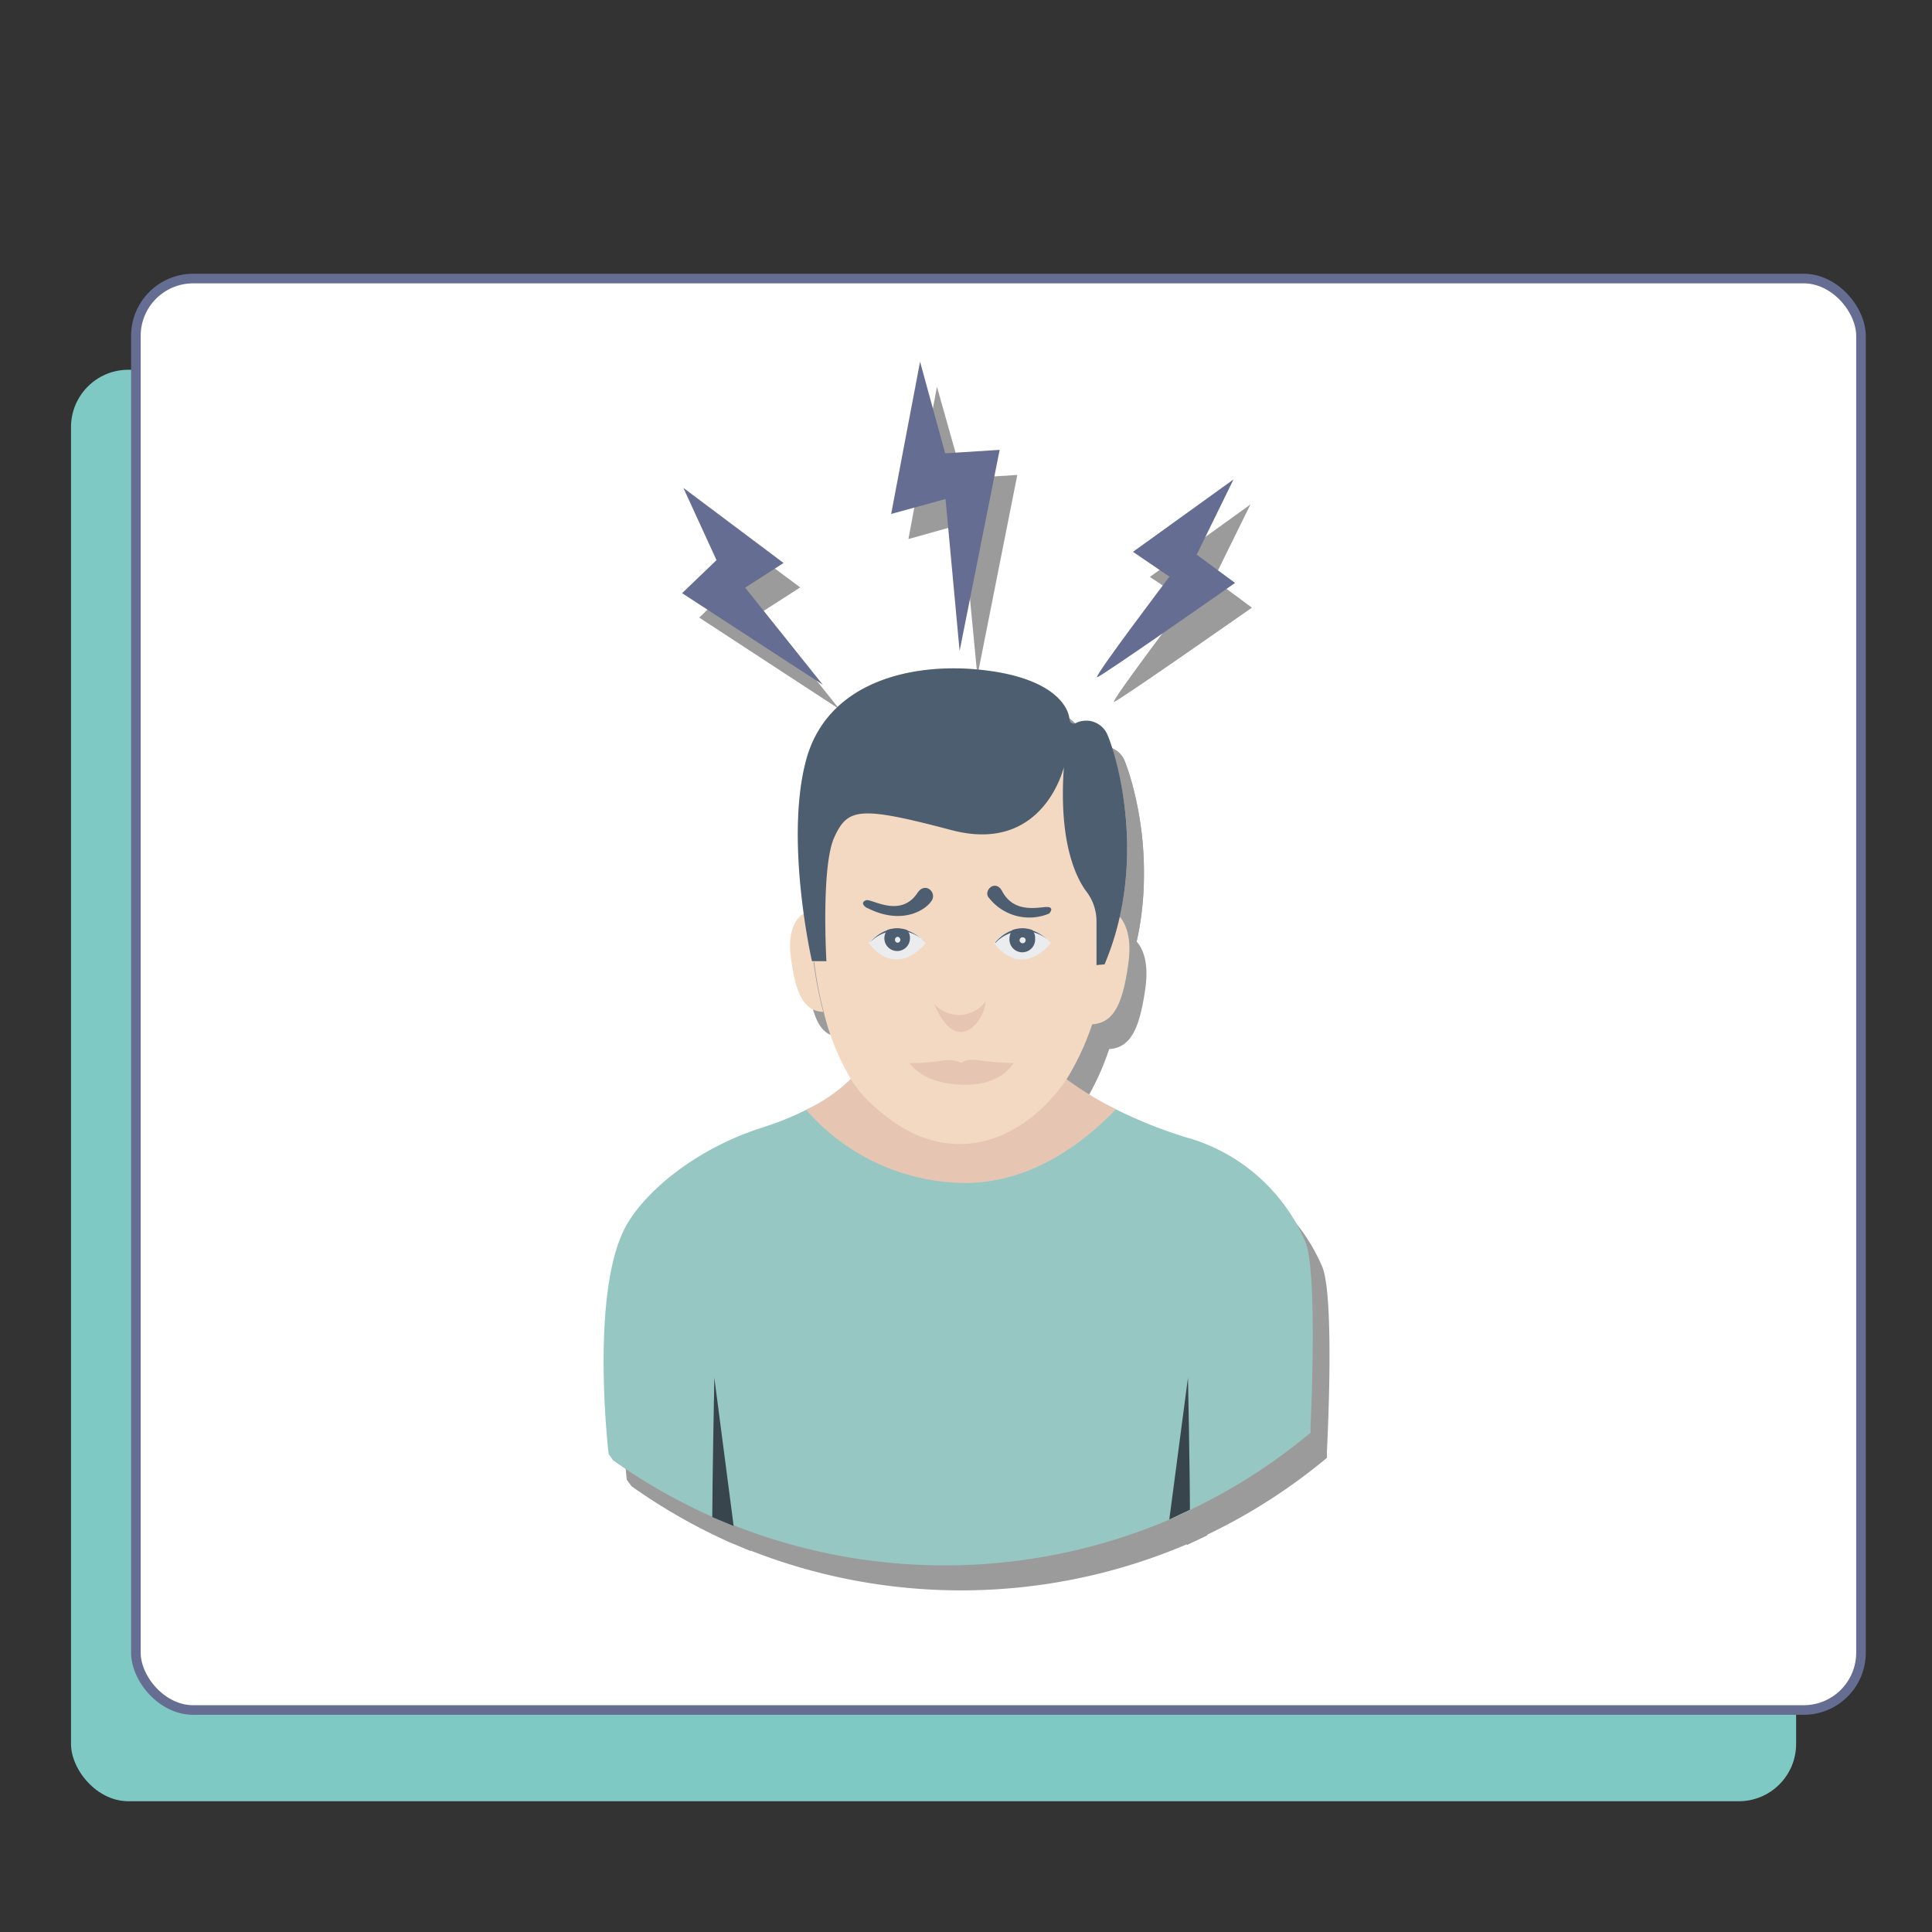 <svg xmlns="http://www.w3.org/2000/svg" viewBox="0 0 151 151"><rect x="0" y="0" width="151" height="151" fill="#333333" stroke="none"/><defs><style>.cls-1{fill:#7fc9c4;}.cls-2{fill:#fff;stroke:#666d92;stroke-miterlimit:10;stroke-width:0.75px;}.cls-3{fill:#9b9b9b;}.cls-4{fill:#97c7c2;}.cls-5{fill:#e6c6b3;}.cls-6{fill:#f3d9c1;}.cls-7{fill:#4e5e71;}.cls-8{fill:#eaecee;}.cls-9{fill:#666d92;}.cls-10{fill:#38454d;}</style></defs><g id="DESIGNED_BY_FREEPIK" data-name="DESIGNED BY FREEPIK"><rect class="cls-1" x="5.55" y="28.9" width="134.83" height="111.88" rx="4.48"></rect><rect class="cls-2" x="10.62" y="21.77" width="134.83" height="111.88" rx="4.48"></rect><path class="cls-3" d="M103.39,99.12A14.3,14.3,0,0,0,94,90.83a36.26,36.26,0,0,1-5.42-2.17,19.54,19.54,0,0,1-2.06-1.11,3.7,3.7,0,0,1-.94,1.75c-5.08,5.55-15.33,4.16-20-1.17l0,0-1.16.63a23.63,23.63,0,0,1-3.43,1.38c-5.51,1.75-9.8,5.49-11,8.43-2.37,5.56-1,17.09-1,17.09l.37.5A44.94,44.94,0,0,0,57,120.53h.09l1.6.67a45.05,45.05,0,0,0,34.07-.5c.54-.23,1.08-.48,1.61-.76a44.83,44.83,0,0,0,9.34-6v-.56S104.33,101.85,103.39,99.12Z"></path><path class="cls-3" d="M88.54,88.66C86,91.31,82,94.35,76.89,94.42a16.64,16.64,0,0,1-12.6-5.73,12.46,12.46,0,0,0,3.53-2.44A8.36,8.36,0,0,0,69,87.77c3.3,3.27,6,3.57,7.78,3.48,2.83-.1,5.67-1.83,7.77-5A26.46,26.46,0,0,0,88.54,88.66Z"></path><path class="cls-3" d="M87.54,77.54A32.57,32.57,0,0,1,86.65,82c1.7-.1,2.41-1.52,2.87-4.77s-1.11-4-1.11-4-1.12.47-1.92.83c0,1.92-.11,3.4-.11,3.4Z"></path><path class="cls-3" d="M89.41,68.25a23.53,23.53,0,0,1-1.76,9.11,20.57,20.57,0,0,1-3,9c-2.14,3.09-5,4.82-7.81,5-1.76.09-4.48-.21-7.78-3.48a9.22,9.22,0,0,1-1.2-1.52,19.15,19.15,0,0,1-2.14-5.22,29.44,29.44,0,0,1-.76-4H64.8s-2.14-9.41-.45-15.71,8.61-7.78,14.21-7c4.85.63,6.24,2.61,6.36,3.8a.35.35,0,0,0,.39.33l.09,0a1.8,1.8,0,0,1,2.48.86A25.42,25.42,0,0,1,89.41,68.25Z"></path><path class="cls-3" d="M69,72.32c.4-.16,2.66,1.43,3.95-.55.6-.93,1.52-.1,1.15.55-.5.82-2.4,1.94-5,.63C69.09,73,68.43,72.55,69,72.32Zm9.61-.18a4,4,0,0,0,4.73,1.22s.56-.6-.39-.5-2.45.29-3.27-1.22C79.13,70.6,78.12,71.6,78.62,72.14Z"></path><path class="cls-3" d="M73.68,75.65s-2.18,2.93-4.47,0a3.37,3.37,0,0,1,1.51-1,2.39,2.39,0,0,1,1.52,0A3.82,3.82,0,0,1,73.68,75.65Z"></path><path class="cls-3" d="M73.68,75.65a3,3,0,0,0-4.19-.2,1.89,1.89,0,0,0-.2.2l-.05-.05S71.16,73.15,73.68,75.65Z"></path><path class="cls-3" d="M72.44,75.3a1,1,0,0,1-2,0,1,1,0,0,1,.25-.67,2.37,2.37,0,0,1,1.51,0A.89.89,0,0,1,72.44,75.3Z"></path><path class="cls-3" d="M71.69,75.41a.23.23,0,0,1-.23.23.23.23,0,0,1-.19-.27.23.23,0,0,1,.19-.19A.24.24,0,0,1,71.69,75.41Zm11.78.24s-2.19,2.93-4.47,0a3.37,3.37,0,0,1,1.51-1,2.39,2.39,0,0,1,1.52,0A3.82,3.82,0,0,1,83.47,75.65Z"></path><path class="cls-3" d="M83.47,75.65a3,3,0,0,0-4.2-.19,1.7,1.7,0,0,0-.19.19l0-.05S81,73.15,83.47,75.65Z"></path><path class="cls-3" d="M82.22,75.3a1,1,0,0,1-.9,1.08,1,1,0,0,1-1.08-.91V75.3a1,1,0,0,1,.25-.66,2.4,2.4,0,0,1,1.52,0A1,1,0,0,1,82.22,75.3Z"></path><path class="cls-3" d="M81.48,75.41a.24.24,0,0,1-.19.27.23.23,0,0,1-.27-.19.11.11,0,0,1,0-.08.23.23,0,0,1,.46,0Z"></path><path class="cls-3" d="M64.9,77.11a31.13,31.13,0,0,0,.76,3.94c-1.52-.09-2.11-1.33-2.52-4.19s1-3.5,1-3.5l1.69.76c0,1.7.1,3,.1,3Z"></path><path class="cls-3" d="M74.32,80.4a2.58,2.58,0,0,0,3.62.27,2.15,2.15,0,0,0,.4-.45C78.37,81.53,76.17,84.79,74.32,80.4Zm-1.89,4.65A16.26,16.26,0,0,0,75,84.86a2.48,2.48,0,0,1,1.52.18s.32-.37,1.3-.22a23.32,23.32,0,0,0,2.77.22s-.91,1.82-4.07,1.7S72.43,85.05,72.43,85.05Z"></path><path class="cls-3" d="M73.23,30.23,71,42.13l4.25-1.19,1.14,11.9,3.12-15.72-4.26.27Zm24.5,9.2-7.86,5.66L92.73,47s-6,7.92-5.66,7.86,10.78-7.37,10.78-7.37l-3-2.21Zm-43,.66,7.81,5.82-3,1.93,6.07,7.59L54.65,48.27l2.64-2.53Z"></path><path class="cls-3" d="M57,120.53c0-2.5.16-10.89.16-10.89l1.52,11.59ZM94.36,120l-1.61.76,1.46-11.09S94.34,117,94.36,120Z"></path><path class="cls-3" d="M87.65,77.33l-.63.06V74a3.83,3.83,0,0,0-.76-2.28c-.9-1.19-2.2-4-1.78-9.77,0,0-1.59,6.83-8.79,4.93s-8.11-1.73-9.15.55-.63,9.69-.63,9.69H64.78s-2.15-9.42-.45-15.72,8.63-7.76,14.24-7c4.84.64,6.23,2.6,6.35,3.8a.36.36,0,0,0,.37.33.35.35,0,0,0,.11,0,1.81,1.81,0,0,1,2.47.87C88.67,61.22,91,69.38,87.65,77.33Z"></path><path class="cls-4" d="M102.07,97.16a14.3,14.3,0,0,0-9.44-8.29,36.26,36.26,0,0,1-5.42-2.17,19.54,19.54,0,0,1-2.06-1.11,3.79,3.79,0,0,1-.94,1.75c-5.09,5.55-15.33,4.16-20-1.17l0,0L63,86.75a24.09,24.09,0,0,1-3.43,1.38c-5.51,1.75-9.8,5.49-11,8.43-2.37,5.56-1,17.09-1,17.09l.37.5a44.94,44.94,0,0,0,7.78,4.42h.09l1.6.67a44.94,44.94,0,0,0,34.06-.5c.55-.23,1.09-.48,1.62-.76a44.83,44.83,0,0,0,9.34-6v-.55S103,99.89,102.07,97.16Z"></path><path class="cls-5" d="M87.22,86.7c-2.55,2.65-6.56,5.69-11.65,5.76A16.61,16.61,0,0,1,63,86.73a12.6,12.6,0,0,0,3.53-2.44,8.36,8.36,0,0,0,1.2,1.52c3.3,3.27,6,3.57,7.78,3.48,2.83-.1,5.67-1.83,7.77-5A26.46,26.46,0,0,0,87.22,86.7Z"></path><path class="cls-6" d="M86.22,75.58a32.57,32.57,0,0,1-.89,4.48c1.7-.1,2.41-1.52,2.86-4.77s-1.1-4-1.1-4-1.12.47-1.92.83c0,1.92-.11,3.4-.11,3.4Z"></path><path class="cls-6" d="M88.09,66.29a23.72,23.72,0,0,1-1.76,9.11,20.57,20.57,0,0,1-3,9c-2.14,3.09-5,4.82-7.81,5-1.77.09-4.48-.21-7.78-3.48a8.72,8.72,0,0,1-1.2-1.52,19,19,0,0,1-2.14-5.22,29.44,29.44,0,0,1-.76-4h-.12S61.34,65.74,63,59.44s8.6-7.78,14.21-7c4.84.63,6.24,2.61,6.35,3.8a.37.37,0,0,0,.4.33l.09,0a1.79,1.79,0,0,1,2.47.86A25.21,25.21,0,0,1,88.09,66.29Z"></path><path class="cls-7" d="M67.69,70.36c.4-.16,2.66,1.43,4-.55.6-.93,1.52-.1,1.15.55-.5.82-2.4,1.94-5,.63C67.77,71,67.1,70.59,67.69,70.36Zm9.61-.18A4,4,0,0,0,82,71.4s.56-.6-.39-.5-2.45.29-3.27-1.22C77.81,68.64,76.79,69.64,77.3,70.18Z"></path><path class="cls-8" d="M72.36,73.69s-2.18,2.93-4.48,0a3.4,3.4,0,0,1,1.52-1,2.33,2.33,0,0,1,1.52,0A3.69,3.69,0,0,1,72.36,73.69Z"></path><path class="cls-7" d="M72.36,73.69a3,3,0,0,0-4.19-.2,1.89,1.89,0,0,0-.2.2l0,0S69.84,71.19,72.36,73.69Z"></path><path class="cls-7" d="M71.12,73.34a1,1,0,1,1-1.76-.66,2.33,2.33,0,0,1,1.52,0A.9.9,0,0,1,71.12,73.34Z"></path><path class="cls-8" d="M70.37,73.45a.23.23,0,0,1-.23.23.23.23,0,0,1-.19-.27.23.23,0,0,1,.19-.19A.24.24,0,0,1,70.37,73.45Zm11.78.24s-2.19,2.93-4.48,0a3.4,3.4,0,0,1,1.52-1,2.33,2.33,0,0,1,1.52,0A3.69,3.69,0,0,1,82.15,73.69Z"></path><path class="cls-7" d="M82.15,73.69A3,3,0,0,0,78,73.5a1.7,1.7,0,0,0-.19.19l-.05,0S79.63,71.19,82.15,73.69Z"></path><path class="cls-7" d="M80.9,73.34a1,1,0,1,1-2,.17.48.48,0,0,1,0-.17,1,1,0,0,1,.25-.66,2.33,2.33,0,0,1,1.52,0A.91.91,0,0,1,80.9,73.34Z"></path><path class="cls-8" d="M80.16,73.45a.24.24,0,0,1-.19.27.25.25,0,0,1-.28-.19v-.08a.24.24,0,0,1,.28-.19A.23.23,0,0,1,80.16,73.45Z"></path><path class="cls-6" d="M63.58,75.15a30.79,30.79,0,0,0,.76,3.94c-1.52-.09-2.12-1.33-2.52-4.19s1-3.5,1-3.5l1.68.76c0,1.7.1,3,.1,3Z"></path><path class="cls-5" d="M73,78.44a2.58,2.58,0,0,0,3.62.27,2.38,2.38,0,0,0,.4-.44C77.05,79.57,74.84,82.83,73,78.44Zm-1.89,4.65a16.35,16.35,0,0,0,2.52-.19,2.49,2.49,0,0,1,1.52.18s.32-.37,1.3-.22a21.4,21.4,0,0,0,2.77.22s-.92,1.82-4.07,1.7S71.11,83.09,71.11,83.09Z"></path><path class="cls-9" d="M71.91,28.27l-2.26,11.9L73.9,39,75,50.88l3.13-15.72-4.26.27Zm24.5,9.2-7.86,5.66,2.85,1.94s-6,7.92-5.65,7.86,10.78-7.37,10.78-7.37l-3-2.21Zm-43,.66L61.24,44l-3,1.93,6.07,7.59-11-7.16L56,43.78Z"></path><path class="cls-10" d="M55.67,118.57c0-2.5.16-10.89.16-10.89l1.51,11.59ZM93,118l-1.61.76,1.46-11.09S93,115.05,93,118Z"></path><path class="cls-7" d="M86.33,75.37l-.63.06V72a3.83,3.83,0,0,0-.76-2.28c-.9-1.19-2.2-4-1.79-9.77,0,0-1.58,6.83-8.78,4.93s-8.11-1.73-9.16.55-.62,9.69-.62,9.69H63.46S61.31,65.72,63,59.42s8.62-7.76,14.24-7c4.83.64,6.23,2.6,6.35,3.8a.34.34,0,0,0,.48.3,1.81,1.81,0,0,1,2.47.87C87.35,59.26,89.7,67.42,86.33,75.37Z"></path></g></svg>